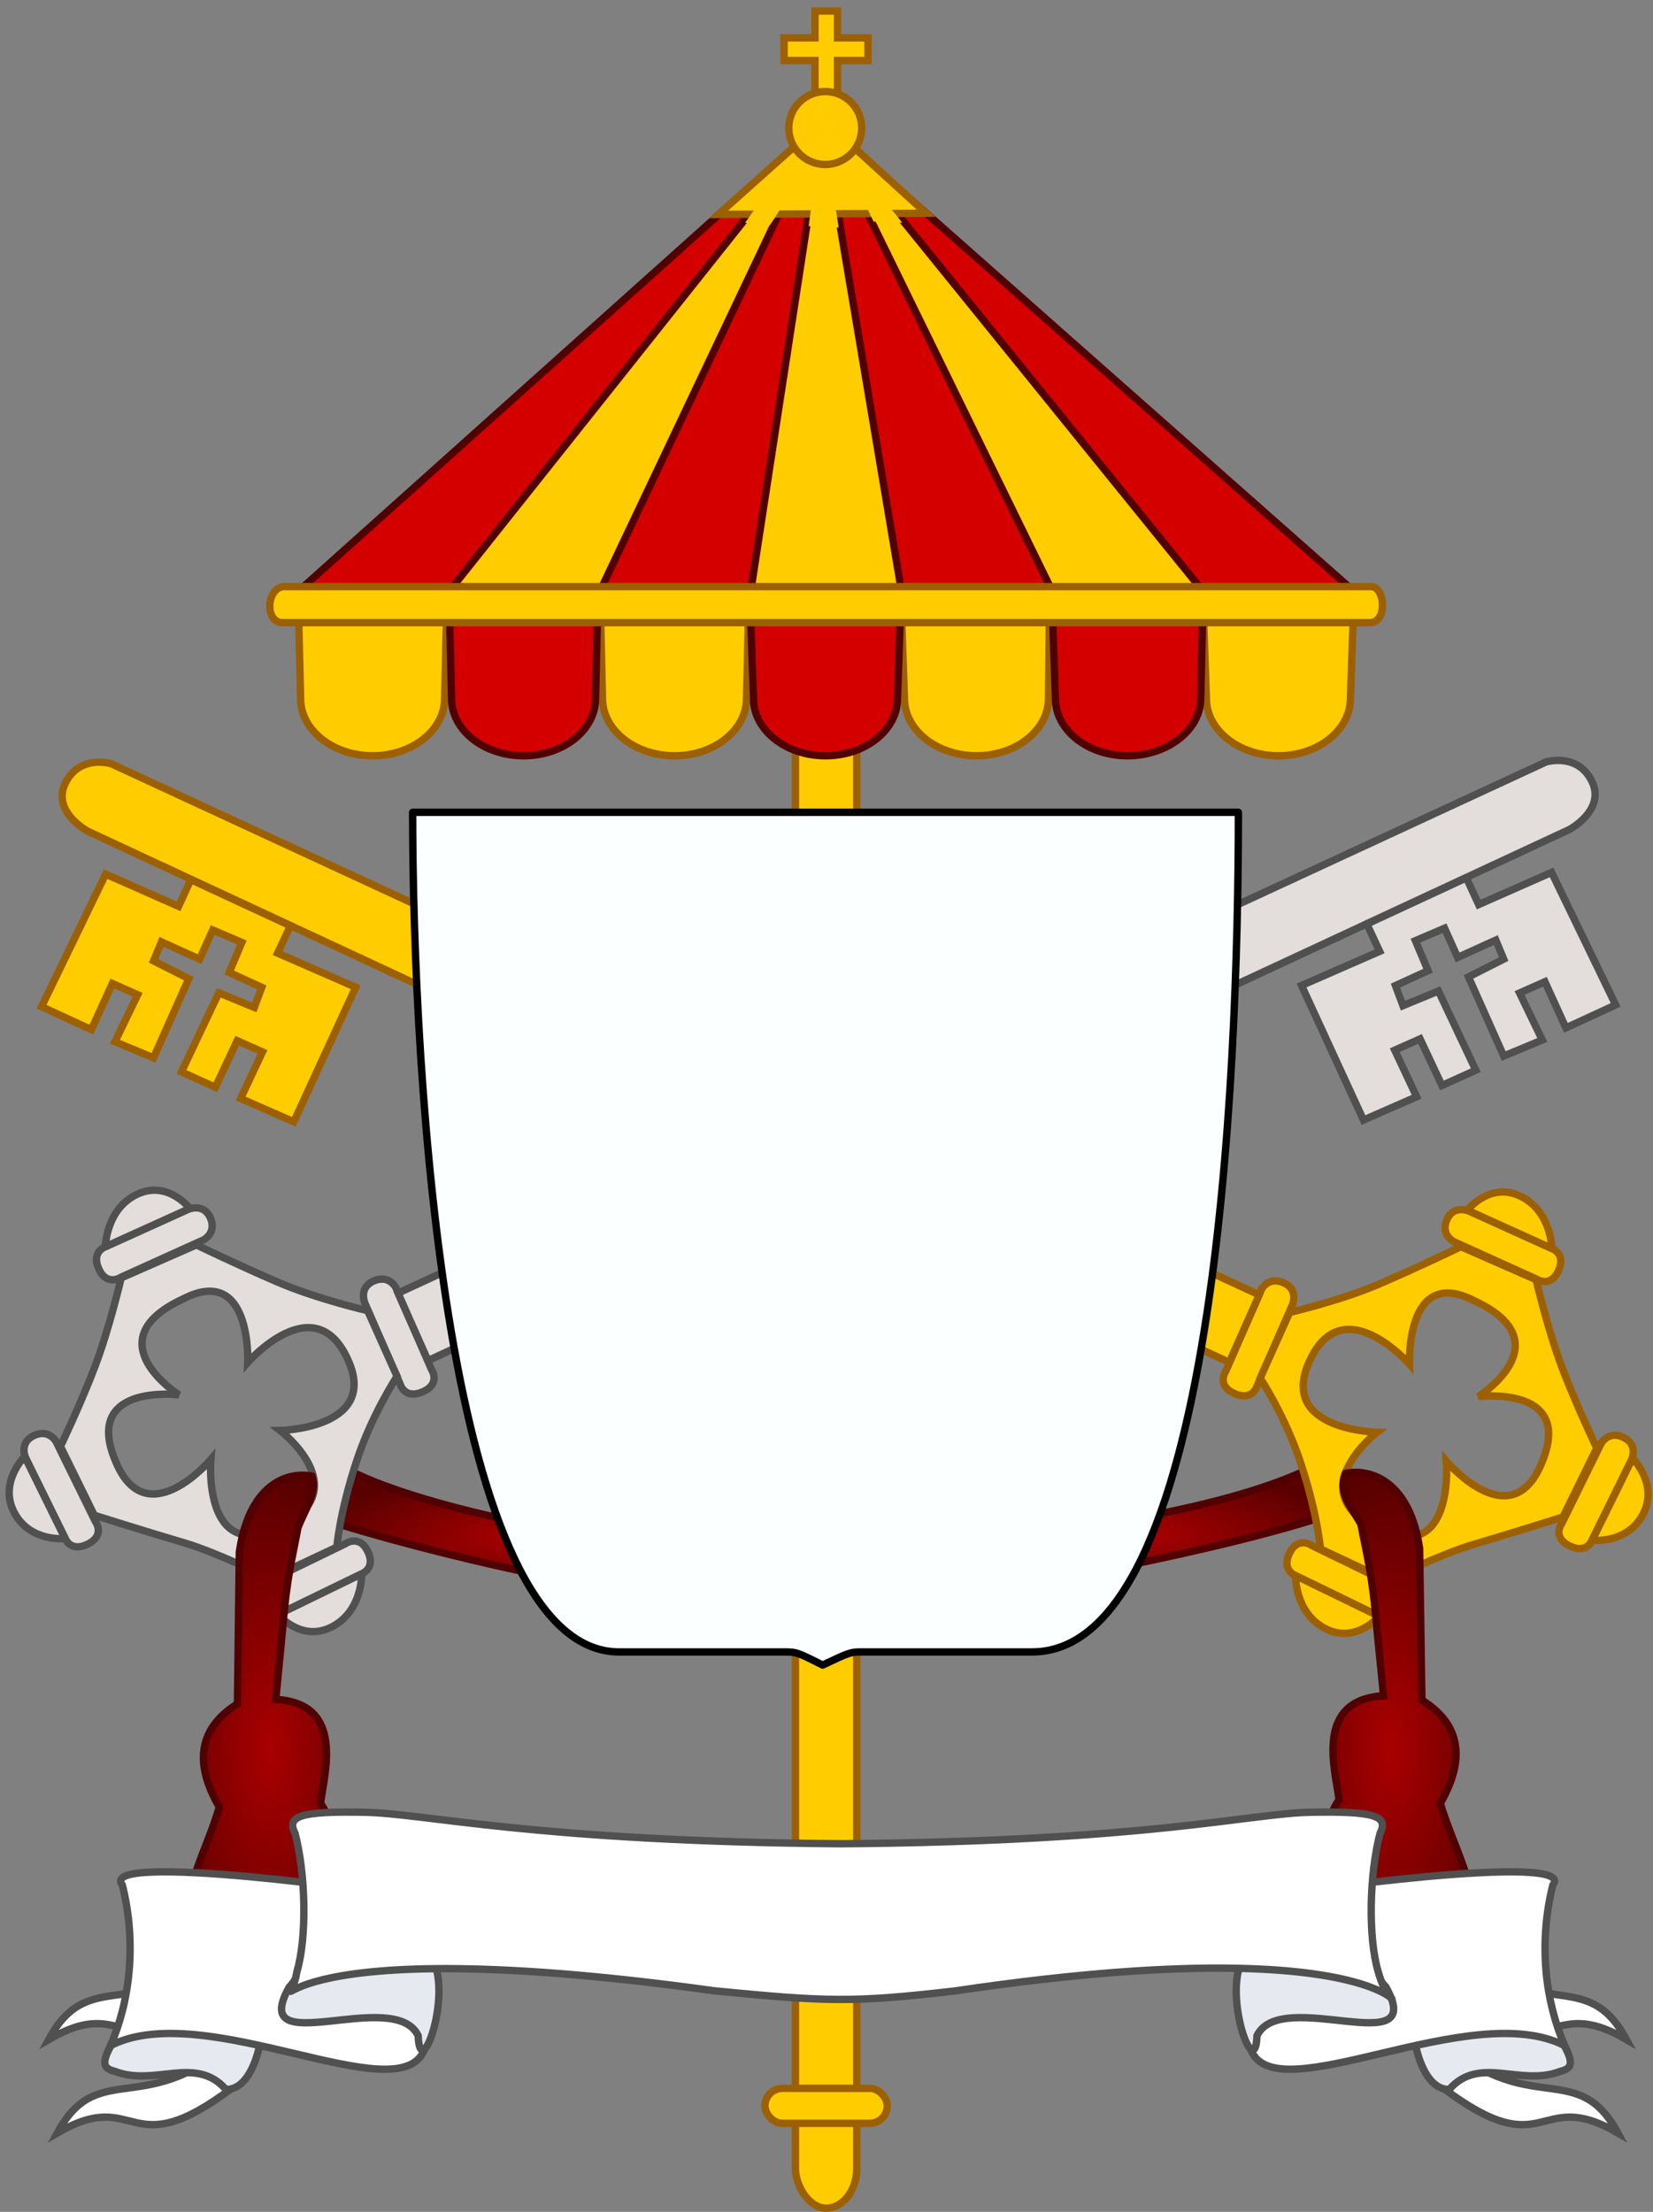 <?xml version="1.0" encoding="UTF-8" standalone="no"?>
<!-- Created with Inkscape (http://www.inkscape.org/) -->
<svg
   xmlns:svg="http://www.w3.org/2000/svg"
   xmlns="http://www.w3.org/2000/svg"
   xmlns:xlink="http://www.w3.org/1999/xlink"
   version="1.0"
   width="448.79"
   height="600.44"
   id="svg2">
  <rect width="100%" height="100%" fill="#808080" stroke="none"/>
  <defs
     id="defs3">
    <marker
       refX="0"
       refY="0"
       orient="auto"
       id="Arrow1Lstart"
       style="overflow:visible">
      <path
         d="M 0,0 L 5,-5 L -12.5,0 L 5,5 L 0,0 z"
         transform="scale(0.8,0.8)"
         id="path2298"
         style="fill-rule:evenodd;stroke:#000000;stroke-width:1pt;marker-start:none" />
    </marker>
    <marker
       refX="0"
       refY="0"
       orient="auto"
       id="Arrow2Lstart"
       style="overflow:visible">
      <path
         d="M 8.719,4.034 L -2.207,0.016 L 8.719,-4.002 C 6.973,-1.63 6.983,1.616 8.719,4.034 z"
         transform="matrix(1.1,0,0,1.1,-5.5,0)"
         id="path2281"
         style="font-size:12px;fill-rule:evenodd;stroke-width:0.625;stroke-linejoin:round" />
    </marker>
    <radialGradient
       cx="300"
       cy="330"
       r="300"
       fx="300"
       fy="330"
       id="radialGradient3443"
       xlink:href="#linearGradient3445"
       gradientUnits="userSpaceOnUse"
       gradientTransform="matrix(1,0,0,1.1,0,-33)" />
    <linearGradient
       x1="125.482"
       y1="165.678"
       x2="79.493"
       y2="138.58"
       id="linearGradient7251"
       xlink:href="#linearGradient3264"
       gradientUnits="userSpaceOnUse"
       gradientTransform="matrix(-9.166,-0.748,-0.741,9.091,14.806,-927.563)" />
    <radialGradient
       cx="115.533"
       cy="205.237"
       r="20.81"
       fx="115.533"
       fy="205.237"
       id="radialGradient7249"
       xlink:href="#linearGradient3272"
       gradientUnits="userSpaceOnUse"
       gradientTransform="matrix(10.894,12.561,12.242,-10.442,-4774.611,959.363)" />
    <radialGradient
       cx="-48.87"
       cy="154.592"
       r="4.634"
       fx="-48.87"
       fy="154.592"
       id="radialGradient7242"
       xlink:href="#linearGradient3254"
       gradientUnits="userSpaceOnUse"
       gradientTransform="matrix(1.753,0.517,-0.45,1.493,106.445,-51.045)" />
    <radialGradient
       cx="16.2"
       cy="92.749"
       r="2.948"
       fx="16.2"
       fy="92.749"
       id="radialGradient7234"
       xlink:href="#linearGradient3224"
       gradientUnits="userSpaceOnUse"
       gradientTransform="matrix(1.162,0.661,-0.56,1.346,49.551,-42.7)" />
    <radialGradient
       cx="-39.026"
       cy="133.927"
       r="16.115"
       fx="-39.026"
       fy="133.927"
       id="radialGradient7230"
       xlink:href="#linearGradient3719"
       gradientUnits="userSpaceOnUse"
       gradientTransform="matrix(3.224,1.671,-1.157,2.477,241.758,-132.569)" />
    <radialGradient
       cx="16.2"
       cy="92.749"
       r="2.948"
       fx="16.2"
       fy="92.749"
       id="radialGradient7228"
       xlink:href="#linearGradient3224"
       gradientUnits="userSpaceOnUse"
       gradientTransform="matrix(0.521,0.363,-0.341,0.756,39.585,16.793)" />
    <radialGradient
       cx="-48.87"
       cy="154.592"
       r="4.634"
       fx="-48.87"
       fy="154.592"
       id="radialGradient7226"
       xlink:href="#linearGradient3254"
       gradientUnits="userSpaceOnUse"
       gradientTransform="matrix(17.215,3.414,-3.139,14.328,2056.847,-1310.082)" />
    <linearGradient
       x1="78.545"
       y1="99.392"
       x2="73.887"
       y2="92.879"
       id="linearGradient7220"
       xlink:href="#linearGradient3210"
       gradientUnits="userSpaceOnUse"
       gradientTransform="matrix(9.197,0,0,9.121,-1424.226,-1014.234)" />
    <linearGradient
       x1="127.267"
       y1="81.4"
       x2="102.812"
       y2="94.079"
       id="linearGradient7216"
       xlink:href="#linearGradient3244"
       gradientUnits="userSpaceOnUse"
       gradientTransform="matrix(9.197,0,0,9.121,-1424.226,-1014.234)" />
    <linearGradient
       x1="105.84"
       y1="191.65"
       x2="91.553"
       y2="176.91"
       id="linearGradient7204"
       xlink:href="#linearGradient3264"
       gradientUnits="userSpaceOnUse"
       gradientTransform="matrix(-9.161,-0.812,-0.805,9.086,1248.822,-671.084)" />
    <radialGradient
       cx="114.397"
       cy="169.911"
       r="20.81"
       fx="114.397"
       fy="169.911"
       id="radialGradient7202"
       xlink:href="#linearGradient3272"
       gradientUnits="userSpaceOnUse"
       gradientTransform="matrix(8.365,0.934,0.945,-8.433,-972.861,2134.831)" />
    <linearGradient
       x1="140.014"
       y1="172.72"
       x2="124.403"
       y2="163.854"
       id="linearGradient7190"
       xlink:href="#linearGradient3264"
       gradientUnits="userSpaceOnUse"
       gradientTransform="matrix(-9.166,-0.748,-0.741,9.091,1260.293,-691.105)" />
    <radialGradient
       cx="104.779"
       cy="165.575"
       r="20.81"
       fx="104.779"
       fy="165.575"
       id="radialGradient7188"
       xlink:href="#linearGradient3272"
       gradientUnits="userSpaceOnUse"
       gradientTransform="matrix(-2.36,7.593,8.176,2.509,-1087.616,-384.481)" />
    <linearGradient
       x1="125.482"
       y1="165.678"
       x2="79.493"
       y2="138.58"
       id="linearGradient7182"
       xlink:href="#linearGradient3264"
       gradientUnits="userSpaceOnUse"
       gradientTransform="matrix(-9.197,0,0,9.121,920.4,-542.639)" />
    <radialGradient
       cx="115.533"
       cy="205.237"
       r="20.81"
       fx="115.533"
       fy="205.237"
       id="radialGradient7180"
       xlink:href="#linearGradient3272"
       gradientUnits="userSpaceOnUse"
       gradientTransform="matrix(11.879,11.634,11.353,-11.402,-3699.782,1727.367)" />
    <linearGradient
       x1="87.944"
       y1="72.017"
       x2="61.467"
       y2="111.185"
       id="linearGradient7169"
       xlink:href="#linearGradient3701"
       gradientUnits="userSpaceOnUse"
       gradientTransform="matrix(9.197,0,0,9.121,-1424.226,-1014.234)" />
    <linearGradient
       x1="137.565"
       y1="77.027"
       x2="103.811"
       y2="87.019"
       id="linearGradient7165"
       xlink:href="#linearGradient3244"
       gradientUnits="userSpaceOnUse"
       gradientTransform="matrix(-9.197,0,0,9.121,-72.64,-1014.234)" />
    <radialGradient
       cx="113.054"
       cy="125.454"
       r="10.594"
       fx="113.054"
       fy="125.454"
       id="radialGradient7160"
       xlink:href="#linearGradient3735"
       gradientUnits="userSpaceOnUse"
       gradientTransform="matrix(-18.192,24.597,-25.007,-18.192,4809.42,-368.417)" />
    <radialGradient
       cx="113.173"
       cy="125.524"
       r="12.424"
       fx="113.173"
       fy="125.524"
       id="radialGradient7156"
       xlink:href="#linearGradient3727"
       gradientUnits="userSpaceOnUse"
       gradientTransform="matrix(17.6,-14.8,20.52,24.002,-4950.941,-1207.119)" />
    <linearGradient
       x1="105.84"
       y1="191.65"
       x2="91.553"
       y2="176.91"
       id="linearGradient7153"
       xlink:href="#linearGradient3264"
       gradientUnits="userSpaceOnUse"
       gradientTransform="matrix(9.164,-0.773,0.767,9.089,-364.583,-586.134)" />
    <radialGradient
       cx="114.397"
       cy="169.911"
       r="20.81"
       fx="114.397"
       fy="169.911"
       id="radialGradient7151"
       xlink:href="#linearGradient3272"
       gradientUnits="userSpaceOnUse"
       gradientTransform="matrix(-8.369,0.898,-0.909,-8.437,1845.265,2229.111)" />
    <linearGradient
       x1="125.482"
       y1="165.678"
       x2="79.493"
       y2="138.58"
       id="linearGradient7144"
       xlink:href="#linearGradient3264"
       gradientUnits="userSpaceOnUse"
       gradientTransform="matrix(9.164,-0.773,0.767,9.089,-459.861,-604.869)" />
    <radialGradient
       cx="115.533"
       cy="205.237"
       r="20.81"
       fx="115.533"
       fy="205.237"
       id="radialGradient7142"
       xlink:href="#linearGradient3272"
       gradientUnits="userSpaceOnUse"
       gradientTransform="matrix(-10.859,12.591,-12.271,-10.407,4449.892,1282.747)" />
    <linearGradient
       x1="140.014"
       y1="172.72"
       x2="124.403"
       y2="163.854"
       id="linearGradient7139"
       xlink:href="#linearGradient3264"
       gradientUnits="userSpaceOnUse"
       gradientTransform="matrix(9.164,-0.773,0.767,9.089,-462.861,-609.321)" />
    <radialGradient
       cx="104.779"
       cy="165.575"
       r="20.81"
       fx="104.779"
       fy="165.575"
       id="radialGradient7137"
       xlink:href="#linearGradient3272"
       gradientUnits="userSpaceOnUse"
       gradientTransform="matrix(2.381,7.587,-8.169,2.532,1885.898,-309.284)" />
    <linearGradient
       x1="125.482"
       y1="165.678"
       x2="79.493"
       y2="138.58"
       id="linearGradient7132"
       xlink:href="#linearGradient3264"
       gradientUnits="userSpaceOnUse"
       gradientTransform="matrix(9.197,0,0,9.121,-227.358,-643.819)" />
    <radialGradient
       cx="115.533"
       cy="205.237"
       r="20.81"
       fx="115.533"
       fy="205.237"
       id="radialGradient7130"
       xlink:href="#linearGradient3272"
       gradientUnits="userSpaceOnUse"
       gradientTransform="matrix(-11.879,11.634,-11.353,-11.402,4392.823,1626.187)" />
    <linearGradient
       x1="6.475"
       y1="57.812"
       x2="28.59"
       y2="58.392"
       id="linearGradient4570"
       xlink:href="#linearGradient3827"
       gradientUnits="userSpaceOnUse"
       gradientTransform="matrix(-5.109,0,0,5.067,674.331,-378.268)" />
    <linearGradient
       x1="4.178"
       y1="59.862"
       x2="36.451"
       y2="59.862"
       id="linearGradient4568"
       xlink:href="#linearGradient3827"
       gradientUnits="userSpaceOnUse"
       gradientTransform="matrix(-5.109,0,0,5.067,674.331,-378.268)" />
    <linearGradient
       x1="19.808"
       y1="61.087"
       x2="47.271"
       y2="61.087"
       id="linearGradient4566"
       xlink:href="#linearGradient3827"
       gradientUnits="userSpaceOnUse"
       gradientTransform="matrix(-5.109,0,0,5.067,674.331,-378.268)" />
    <linearGradient
       x1="14.433"
       y1="62.314"
       x2="58.146"
       y2="62.314"
       id="linearGradient4564"
       xlink:href="#linearGradient3827"
       gradientUnits="userSpaceOnUse"
       gradientTransform="matrix(-5.109,0,0,5.067,674.331,-378.268)" />
    <linearGradient
       x1="21.731"
       y1="62.767"
       x2="67.964"
       y2="62.767"
       id="linearGradient4562"
       xlink:href="#linearGradient3827"
       gradientUnits="userSpaceOnUse"
       gradientTransform="matrix(-5.109,0,0,5.067,674.331,-378.268)" />
    <linearGradient
       x1="6.475"
       y1="57.812"
       x2="28.59"
       y2="58.392"
       id="linearGradient4560"
       xlink:href="#linearGradient3827"
       gradientUnits="userSpaceOnUse"
       gradientTransform="matrix(-5.109,0,0,5.067,674.331,-378.268)" />
    <linearGradient
       x1="15.549"
       y1="60.337"
       x2="36.451"
       y2="59.862"
       id="linearGradient4558"
       xlink:href="#linearGradient3827"
       gradientUnits="userSpaceOnUse"
       gradientTransform="matrix(-5.109,0,0,5.067,674.331,-378.268)" />
    <linearGradient
       x1="29.074"
       y1="61.562"
       x2="47.271"
       y2="61.087"
       id="linearGradient4556"
       xlink:href="#linearGradient3827"
       gradientUnits="userSpaceOnUse"
       gradientTransform="matrix(-5.109,0,0,5.067,674.331,-378.268)" />
    <linearGradient
       x1="32.121"
       y1="62.314"
       x2="58.146"
       y2="62.314"
       id="linearGradient4554"
       xlink:href="#linearGradient3827"
       gradientUnits="userSpaceOnUse"
       gradientTransform="matrix(-5.109,0,0,5.067,674.331,-378.268)" />
    <linearGradient
       x1="43.631"
       y1="62.767"
       x2="67.964"
       y2="62.767"
       id="linearGradient4552"
       xlink:href="#linearGradient3827"
       gradientUnits="userSpaceOnUse"
       gradientTransform="matrix(-5.109,0,0,5.067,674.331,-378.268)" />
    <linearGradient
       x1="3.369"
       y1="51.381"
       x2="102.762"
       y2="45.906"
       id="linearGradient4550"
       xlink:href="#linearGradient3711"
       gradientUnits="userSpaceOnUse"
       gradientTransform="matrix(-5.109,0,0,5.067,674.331,-378.268)" />
    <linearGradient
       x1="60.492"
       y1="17.365"
       x2="72.035"
       y2="21.147"
       id="linearGradient4548"
       xlink:href="#linearGradient3234"
       gradientUnits="userSpaceOnUse"
       gradientTransform="matrix(-5.109,0,0,5.067,674.331,-378.268)" />
    <radialGradient
       cx="-181.453"
       cy="77.229"
       r="3.78"
       fx="-181.453"
       fy="77.229"
       id="radialGradient4546"
       xlink:href="#linearGradient3178"
       gradientUnits="userSpaceOnUse"
       gradientTransform="matrix(2.334,-2.027,1.739,2.002,107.566,-445.35)" />
    <linearGradient
       x1="105.164"
       y1="101.779"
       x2="69.668"
       y2="101.779"
       id="linearGradient4544"
       xlink:href="#linearGradient3298"
       gradientUnits="userSpaceOnUse"
       gradientTransform="matrix(5.109,0,0,5.067,-70.063,-378.268)" />
    <linearGradient
       x1="102.42"
       y1="228.362"
       x2="115.81"
       y2="228.362"
       id="linearGradient4496"
       xlink:href="#linearGradient4172"
       gradientUnits="userSpaceOnUse"
       gradientTransform="matrix(-2.4,0,0,2.4,-94.335,-41.068)" />
    <linearGradient
       x1="298.506"
       y1="271.728"
       x2="329.271"
       y2="271.728"
       id="linearGradient4494"
       xlink:href="#linearGradient4134"
       gradientUnits="userSpaceOnUse" />
    <linearGradient
       x1="289.63"
       y1="271.728"
       x2="329.271"
       y2="271.728"
       id="linearGradient4492"
       xlink:href="#linearGradient4134"
       gradientUnits="userSpaceOnUse" />
    <linearGradient
       x1="102.495"
       y1="336.277"
       x2="114.492"
       y2="336.277"
       id="linearGradient4490"
       xlink:href="#linearGradient4134"
       gradientUnits="userSpaceOnUse"
       gradientTransform="matrix(-2.4,0,0,2.4,-98.254,-41.068)" />
    <linearGradient
       x1="98.841"
       y1="312.627"
       x2="116.253"
       y2="312.627"
       id="linearGradient4488"
       xlink:href="#linearGradient4134"
       gradientUnits="userSpaceOnUse"
       gradientTransform="matrix(-2.4,0,0,2.4,-98.254,-41.068)" />
    <linearGradient
       x1="91.945"
       y1="297.415"
       x2="123.626"
       y2="297.415"
       id="linearGradient4486"
       xlink:href="#linearGradient4134"
       gradientUnits="userSpaceOnUse"
       gradientTransform="matrix(-2.4,0,0,2.4,-98.254,-41.068)" />
    <linearGradient
       x1="90.541"
       y1="256.665"
       x2="124.651"
       y2="256.665"
       id="linearGradient4484"
       xlink:href="#linearGradient4134"
       gradientUnits="userSpaceOnUse"
       gradientTransform="matrix(-2.4,0,0,2.4,-98.254,-41.068)" />
    <linearGradient
       x1="105.164"
       y1="101.779"
       x2="69.668"
       y2="101.779"
       id="linearGradient4482"
       xlink:href="#linearGradient3298"
       gradientUnits="userSpaceOnUse"
       gradientTransform="matrix(5.109,0,0,5.067,-737.136,-320.965)" />
    <radialGradient
       cx="221.445"
       cy="226.331"
       r="300"
       fx="221.445"
       fy="226.331"
       id="radialGradient3163"
       xlink:href="#linearGradient2893"
       gradientUnits="userSpaceOnUse"
       gradientTransform="matrix(1.353,0,0,1.349,-77.629,-85.747)" />
    <radialGradient
       cx="225.524"
       cy="218.901"
       r="300"
       fx="225.524"
       fy="218.901"
       id="radialGradient2871"
       xlink:href="#linearGradient2955"
       gradientUnits="userSpaceOnUse"
       gradientTransform="matrix(0,1.386,-1.323,-5.741131e-8,-158.082,-109.541)" />
    <radialGradient
       cx="225.524"
       cy="218.901"
       r="300"
       fx="225.524"
       fy="218.901"
       id="radialGradient2865"
       xlink:href="#linearGradient2955"
       gradientUnits="userSpaceOnUse"
       gradientTransform="matrix(0,1.749,-1.593,-1.049767e-7,551.788,-191.29)" />
    <radialGradient
       cx="225.524"
       cy="218.901"
       r="300"
       fx="225.524"
       fy="218.901"
       id="radialGradient1911"
       xlink:href="#linearGradient2955"
       gradientUnits="userSpaceOnUse"
       gradientTransform="matrix(-4.167939e-4,2.183,-1.884,-3.599562e-4,615.597,-289.121)" />
    <clipPath
       id="clip">
      <path
         d="M 0,-200 L 0,600 L 300,600 L 300,-200 L 0,-200 z"
         id="path10" />
    </clipPath>
    <polygon
       points="0,-1 0.588,0.809 -0.951,-0.309 0.951,-0.309 -0.588,0.809 0,-1 "
       transform="scale(53,53)"
       id="star" />
    <radialGradient
       cx="225.524"
       cy="218.901"
       r="300"
       fx="225.524"
       fy="218.901"
       id="radialGradient2961"
       xlink:href="#linearGradient2955"
       gradientUnits="userSpaceOnUse"
       gradientTransform="matrix(-4.167939e-4,2.183,-1.884,-3.599562e-4,615.597,-289.121)" />
    <linearGradient
       id="linearGradient2955">
      <stop
         id="stop2867"
         style="stop-color:#fd0000;stop-opacity:1"
         offset="0" />
      <stop
         id="stop2873"
         style="stop-color:#e77275;stop-opacity:0.659"
         offset="0.5" />
      <stop
         id="stop2959"
         style="stop-color:#000000;stop-opacity:0.323"
         offset="1" />
    </linearGradient>
    <linearGradient
       id="linearGradient2885">
      <stop
         id="stop2887"
         style="stop-color:#ffffff;stop-opacity:1"
         offset="0" />
      <stop
         id="stop2891"
         style="stop-color:#ffffff;stop-opacity:1"
         offset="0.229" />
      <stop
         id="stop2889"
         style="stop-color:#000000;stop-opacity:1"
         offset="1" />
    </linearGradient>
    <linearGradient
       id="linearGradient2893">
      <stop
         id="stop2895"
         style="stop-color:#ffffff;stop-opacity:0.314"
         offset="0" />
      <stop
         id="stop2897"
         style="stop-color:#ffffff;stop-opacity:0.251"
         offset="0.19" />
      <stop
         id="stop2901"
         style="stop-color:#6b6b6b;stop-opacity:0.125"
         offset="0.6" />
      <stop
         id="stop2899"
         style="stop-color:#000000;stop-opacity:0.125"
         offset="1" />
    </linearGradient>
    <linearGradient
       id="linearGradient3298">
      <stop
         id="stop3300"
         style="stop-color:#000000;stop-opacity:1"
         offset="0" />
      <stop
         id="stop3302"
         style="stop-color:#000000;stop-opacity:0"
         offset="1" />
    </linearGradient>
    <linearGradient
       id="linearGradient3178">
      <stop
         id="stop3180"
         style="stop-color:#fffdfc;stop-opacity:1"
         offset="0" />
      <stop
         id="stop3182"
         style="stop-color:#c9876f;stop-opacity:0"
         offset="1" />
    </linearGradient>
    <linearGradient
       id="linearGradient3234">
      <stop
         id="stop3236"
         style="stop-color:#000000;stop-opacity:1"
         offset="0" />
      <stop
         id="stop3238"
         style="stop-color:#000000;stop-opacity:0"
         offset="1" />
    </linearGradient>
    <linearGradient
       id="linearGradient3711">
      <stop
         id="stop3713"
         style="stop-color:#000000;stop-opacity:1"
         offset="0" />
      <stop
         id="stop3715"
         style="stop-color:#000000;stop-opacity:0"
         offset="1" />
    </linearGradient>
    <linearGradient
       id="linearGradient3827">
      <stop
         id="stop3829"
         style="stop-color:#000000;stop-opacity:1"
         offset="0" />
      <stop
         id="stop3831"
         style="stop-color:#000000;stop-opacity:0"
         offset="1" />
    </linearGradient>
    <linearGradient
       id="linearGradient4134">
      <stop
         id="stop4136"
         style="stop-color:#000000;stop-opacity:1"
         offset="0" />
      <stop
         id="stop4138"
         style="stop-color:#000000;stop-opacity:0"
         offset="1" />
    </linearGradient>
    <linearGradient
       id="linearGradient4172">
      <stop
         id="stop4174"
         style="stop-color:#000000;stop-opacity:1"
         offset="0" />
      <stop
         id="stop4176"
         style="stop-color:#000000;stop-opacity:0"
         offset="1" />
    </linearGradient>
    <linearGradient
       id="linearGradient3210">
      <stop
         id="stop3212"
         style="stop-color:#000000;stop-opacity:1"
         offset="0" />
      <stop
         id="stop3214"
         style="stop-color:#a4a4a4;stop-opacity:0"
         offset="1" />
    </linearGradient>
    <linearGradient
       id="linearGradient3224">
      <stop
         id="stop3226"
         style="stop-color:#ffffff;stop-opacity:1"
         offset="0" />
      <stop
         id="stop3228"
         style="stop-color:#ffffff;stop-opacity:0"
         offset="1" />
    </linearGradient>
    <linearGradient
       id="linearGradient3244">
      <stop
         id="stop3246"
         style="stop-color:#f0f1e9;stop-opacity:1"
         offset="0" />
      <stop
         id="stop3248"
         style="stop-color:#f0f1e9;stop-opacity:0"
         offset="1" />
    </linearGradient>
    <linearGradient
       id="linearGradient3254">
      <stop
         id="stop3256"
         style="stop-color:#000000;stop-opacity:1"
         offset="0" />
      <stop
         id="stop3258"
         style="stop-color:#000000;stop-opacity:0"
         offset="1" />
    </linearGradient>
    <linearGradient
       id="linearGradient3272">
      <stop
         id="stop3274"
         style="stop-color:#000000;stop-opacity:1"
         offset="0" />
      <stop
         id="stop3276"
         style="stop-color:#000000;stop-opacity:0"
         offset="1" />
    </linearGradient>
    <linearGradient
       id="linearGradient3264">
      <stop
         id="stop3266"
         style="stop-color:#000000;stop-opacity:1"
         offset="0" />
      <stop
         id="stop3268"
         style="stop-color:#000000;stop-opacity:0"
         offset="1" />
    </linearGradient>
    <linearGradient
       id="linearGradient3719">
      <stop
         id="stop3721"
         style="stop-color:#faca5b;stop-opacity:1"
         offset="0" />
      <stop
         id="stop3723"
         style="stop-color:#faca5b;stop-opacity:0"
         offset="1" />
    </linearGradient>
    <linearGradient
       id="linearGradient3701">
      <stop
         id="stop3703"
         style="stop-color:#ffffff;stop-opacity:1"
         offset="0" />
      <stop
         id="stop3705"
         style="stop-color:#ffffff;stop-opacity:0"
         offset="1" />
    </linearGradient>
    <linearGradient
       id="linearGradient3735">
      <stop
         id="stop3737"
         style="stop-color:#faca5b;stop-opacity:1"
         offset="0" />
      <stop
         id="stop3739"
         style="stop-color:#faca5b;stop-opacity:0"
         offset="1" />
    </linearGradient>
    <linearGradient
       id="linearGradient3727">
      <stop
         id="stop3729"
         style="stop-color:#faca5b;stop-opacity:1"
         offset="0" />
      <stop
         id="stop3731"
         style="stop-color:#faca5b;stop-opacity:0"
         offset="1" />
    </linearGradient>
    <linearGradient
       id="linearGradient3407">
      <stop
         id="stop3409"
         style="stop-color:#aa0000;stop-opacity:1"
         offset="0" />
      <stop
         id="stop3411"
         style="stop-color:#590000;stop-opacity:1"
         offset="1" />
    </linearGradient>
    <linearGradient
       id="linearGradient3445">
      <stop
         id="stop3447"
         style="stop-color:#ffffff;stop-opacity:1"
         offset="0" />
      <stop
         id="stop3449"
         style="stop-color:#c4c4c4;stop-opacity:1"
         offset="1" />
    </linearGradient>
    <radialGradient
       cx="300"
       cy="330"
       r="300"
       fx="300"
       fy="330"
       id="radialGradient8933"
       xlink:href="#linearGradient3445"
       gradientUnits="userSpaceOnUse"
       gradientTransform="matrix(1,0,0,1.1,0,-33)" />
    <radialGradient
       cx="697.464"
       cy="718.658"
       r="82.32"
       fx="697.464"
       fy="718.658"
       id="radialGradient8948"
       xlink:href="#linearGradient3407"
       gradientUnits="userSpaceOnUse"
       gradientTransform="matrix(0.384,0,0,0.909,109.683,-179.285)" />
    <radialGradient
       cx="-95.038"
       cy="720.959"
       r="82.319"
       fx="-95.038"
       fy="720.959"
       id="radialGradient8951"
       xlink:href="#linearGradient3407"
       gradientUnits="userSpaceOnUse"
       gradientTransform="matrix(0.384,0,0,0.91,109.683,-181.405)" />
    <radialGradient
       cx="521.519"
       cy="568.096"
       r="148.354"
       fx="521.519"
       fy="568.096"
       id="radialGradient9028"
       xlink:href="#linearGradient3407"
       gradientUnits="userSpaceOnUse"
       gradientTransform="matrix(0.384,0,0,0.118,109.683,349.528)" />
    <radialGradient
       cx="83.62"
       cy="570.878"
       r="148.753"
       fx="83.62"
       fy="570.878"
       id="radialGradient9031"
       xlink:href="#linearGradient3407"
       gradientUnits="userSpaceOnUse"
       gradientTransform="matrix(0.384,0,0,0.118,109.683,349.824)" />
  </defs>
  <rect
     width="16.658"
     height="553.194"
     ry="10.859"
     x="215.962"
     y="46.245"
     id="rect8728"
     style="fill:#ffcc00;fill-opacity:1;stroke:#9c6000;stroke-width:2;stroke-miterlimit:4;stroke-dasharray:none;stroke-opacity:1" />
  <path
     d="M 181.11,419.49 C 168.98,418.967 120.713,411.25 96.884,400.184 C 93.02,404.173 90.738,407.929 85.076,411.472 C 98.741,416.308 130.893,424.881 159.244,430.059 C 174.81,432.902 190.111,434.016 198.517,434.576 L 181.11,419.49 z"
     id="path3504"
     style="fill:url(#radialGradient9031);fill-opacity:1;fill-rule:evenodd;stroke:#500000;stroke-width:2;stroke-linecap:butt;stroke-linejoin:miter;stroke-miterlimit:4;stroke-dasharray:none;stroke-opacity:1" />
  <path
     d="M 275.17,416.383 C 287.301,415.859 330.395,410.345 354.223,399.279 C 358.088,403.268 360.874,405.508 366.537,409.051 C 344.864,418.057 277.117,431.766 253.402,433.345 L 275.17,416.383 z"
     id="path3659"
     style="fill:url(#radialGradient9028);fill-opacity:1;fill-rule:evenodd;stroke:#500000;stroke-width:2;stroke-linecap:butt;stroke-linejoin:miter;stroke-miterlimit:4;stroke-dasharray:none;stroke-opacity:1" />
  <g
     transform="matrix(0.569,0,0,0.569,53.179,161.012)"
     id="g7092"
     style="stroke-width:3.516;stroke-miterlimit:4;stroke-dasharray:none">
    <g
       transform="matrix(1.738,-1.738,1.738,1.738,-815.158,211.097)"
       id="g5520"
       style="fill:#ffcc00;stroke:#9c6000;stroke-width:1.431;stroke-miterlimit:4;stroke-dasharray:none;stroke-opacity:1">
      <path
         d="M 348.083,421.977 L 332.076,428.272 C 332.076,428.272 329.366,429.818 327.951,426.21 C 326.535,422.602 329.762,421.974 329.762,421.974 L 345.906,415.625 C 345.906,415.625 348.697,414.688 349.895,417.741 C 351.093,420.794 348.083,421.977 348.083,421.977 z"
         id="path7472"
         style="fill:#ffcc00;fill-opacity:1;fill-rule:evenodd;stroke:#9c6000;stroke-width:1.431;stroke-linecap:butt;stroke-linejoin:miter;stroke-miterlimit:4;stroke-dasharray:none;stroke-opacity:1;display:inline" />
      <path
         d="M 346.657,422.652 L 333.597,427.622 C 333.597,427.622 331.836,436.271 327.491,444.874 C 322.735,454.291 318.424,459.332 318.424,459.332 L 323.279,472.799 C 323.279,472.799 334.273,476.565 340.057,479.736 C 345.841,482.906 356.096,488.249 356.096,488.249 L 370.192,483.44 C 370.192,483.44 373.24,474.801 376.451,467.665 C 379.661,460.529 384.981,451.98 384.981,451.98 L 379.188,437.133 C 379.188,437.133 370.291,434.024 362.912,431.074 C 355.134,427.963 346.657,422.652 346.657,422.652 z M 342.806,432.019 C 357.281,426.684 356.011,446.204 356.011,446.204 C 356.011,446.204 369.031,432.02 373.61,446.402 C 380.196,464.419 361.002,460.104 361.002,460.104 C 361.002,460.104 376.403,472.111 359.789,478.228 C 346.185,483.237 347.745,464.604 347.745,464.604 C 347.745,464.604 334.546,480.165 329.011,464.463 C 323.428,448.625 342.209,451.099 342.209,451.099 C 342.209,451.099 329.22,437.568 342.108,432.289 C 342.346,432.192 342.576,432.104 342.806,432.019 z"
         id="path2872"
         style="fill:#ffcc00;fill-opacity:1;fill-rule:evenodd;stroke:#9c6000;stroke-width:1.431;stroke-linecap:butt;stroke-linejoin:miter;stroke-miterlimit:4;stroke-dasharray:none;stroke-opacity:1" />
      <g
         transform="matrix(-0.343,-0.107,-0.103,0.345,501.326,212.656)"
         id="g7438"
         style="fill:#ffcc00;fill-opacity:1;stroke:#9c6000;stroke-width:3.975;stroke-miterlimit:4;stroke-dasharray:none;stroke-opacity:1">
        <path
           d="M 133.94,681.405 L 104.579,719.533 C 104.579,719.533 98.332,725.624 106.805,732.149 C 115.278,738.673 119.495,730.5 119.495,730.5 L 149.107,692.046 C 149.107,692.046 153.8,685.277 146.63,679.756 C 139.461,674.235 133.94,681.405 133.94,681.405 z"
           id="path1964"
           style="fill:#ffcc00;fill-opacity:1;fill-rule:evenodd;stroke:#9c6000;stroke-width:3.975;stroke-linecap:butt;stroke-linejoin:miter;stroke-miterlimit:4;stroke-dasharray:none;stroke-opacity:1" />
        <path
           d="M 104.221,719.871 C 104.221,719.871 94.953,702.173 105.533,687.351 C 116.349,672.199 134.526,680.476 134.526,680.476 L 104.221,719.871 z"
           id="path1966"
           style="fill:#ffcc00;fill-opacity:1;fill-rule:evenodd;stroke:#9c6000;stroke-width:3.975;stroke-linecap:butt;stroke-linejoin:miter;stroke-miterlimit:4;stroke-dasharray:none;stroke-opacity:1" />
      </g>
      <g
         transform="matrix(0.114,-0.342,-0.339,-0.118,589.063,616.036)"
         id="g7454"
         style="fill:#ffcc00;fill-opacity:1;stroke:#9c6000;stroke-width:3.975;stroke-miterlimit:4;stroke-dasharray:none;stroke-opacity:1">
        <path
           d="M 133.94,681.405 L 104.579,719.533 C 104.579,719.533 98.332,725.624 106.805,732.149 C 115.278,738.673 119.495,730.5 119.495,730.5 L 149.107,692.046 C 149.107,692.046 153.8,685.277 146.63,679.756 C 139.461,674.235 133.94,681.405 133.94,681.405 z"
           id="path7444"
           style="fill:#ffcc00;fill-opacity:1;fill-rule:evenodd;stroke:#9c6000;stroke-width:3.975;stroke-linecap:butt;stroke-linejoin:miter;stroke-miterlimit:4;stroke-dasharray:none;stroke-opacity:1" />
        <path
           d="M 104.221,719.871 C 104.221,719.871 94.165,704.004 104.745,689.182 C 115.561,674.029 134.526,680.476 134.526,680.476 L 104.221,719.871 z"
           id="path7446"
           style="fill:#ffcc00;fill-opacity:1;fill-rule:evenodd;stroke:#9c6000;stroke-width:3.975;stroke-linecap:butt;stroke-linejoin:miter;stroke-miterlimit:4;stroke-dasharray:none;stroke-opacity:1" />
      </g>
      <g
         transform="matrix(0.34,0.117,0.112,-0.343,195.275,694.308)"
         id="g7448"
         style="fill:#ffcc00;fill-opacity:1;stroke:#9c6000;stroke-width:3.975;stroke-miterlimit:4;stroke-dasharray:none;stroke-opacity:1;display:inline">
        <path
           d="M 133.94,681.405 L 104.579,719.533 C 104.579,719.533 98.332,725.624 106.805,732.149 C 115.278,738.673 119.495,730.5 119.495,730.5 L 149.107,692.046 C 149.107,692.046 153.8,685.277 146.63,679.756 C 139.461,674.235 133.94,681.405 133.94,681.405 z"
           id="path7450"
           style="fill:#ffcc00;fill-opacity:1;fill-rule:evenodd;stroke:#9c6000;stroke-width:3.975;stroke-linecap:butt;stroke-linejoin:miter;stroke-miterlimit:4;stroke-dasharray:none;stroke-opacity:1" />
        <path
           d="M 104.221,719.871 C 104.221,719.871 94.85,702.34 105.43,687.518 C 116.245,672.366 134.526,680.476 134.526,680.476 L 104.221,719.871 z"
           id="path7452"
           style="fill:#ffcc00;fill-opacity:1;fill-rule:evenodd;stroke:#9c6000;stroke-width:3.975;stroke-linecap:butt;stroke-linejoin:miter;stroke-miterlimit:4;stroke-dasharray:none;stroke-opacity:1" />
      </g>
      <path
         d="M 260.205,185.577 C 260.205,185.577 257.225,179.941 251.301,181.922 C 245.377,183.903 247.728,191.645 247.728,191.645 L 331.514,421.221 L 344.885,416.066 L 260.205,185.577 z"
         id="path7552"
         style="fill:#ffcc00;fill-opacity:1;fill-rule:evenodd;stroke:#9c6000;stroke-width:1.431;stroke-linecap:butt;stroke-linejoin:miter;stroke-miterlimit:4;stroke-dasharray:none;stroke-opacity:1" />
      <path
         d="M 262.552,232.414 L 257.049,234.414 L 263.088,249.817 L 236.116,259.784 L 232.019,249.287 L 241.41,245.898 L 239.483,240.88 L 230.092,244.269 L 227.54,237.519 L 243.534,231.786 L 246.396,238.666 L 250.181,236.941 L 247.751,230.421 L 253.606,228.035 L 251.313,222.326 L 245.511,224.537 L 242.647,216.922 L 238.953,218.45 L 241.347,225.727 L 225.648,231.744 L 222.557,224.249 L 232.123,220.915 L 230.195,215.896 L 220.978,219.34 L 217.298,209.357 L 244.287,199.971 L 249.878,214.391 L 255.227,212.421 L 262.552,232.414 z"
         id="path7554"
         style="fill:#ffcc00;fill-opacity:1;fill-rule:evenodd;stroke:#9c6000;stroke-width:1.431;stroke-linecap:butt;stroke-linejoin:miter;stroke-miterlimit:4;stroke-dasharray:none;stroke-opacity:1" />
    </g>
    <g
       transform="matrix(-1.738,-1.738,-1.738,1.738,1418.999,210.255)"
       id="g7064"
       style="fill:#e3dedb;stroke:#505050;stroke-width:1.431;stroke-miterlimit:4;stroke-dasharray:none;stroke-opacity:1;display:inline">
      <path
         d="M 348.083,421.977 L 332.076,428.272 C 332.076,428.272 329.366,429.818 327.951,426.21 C 326.535,422.602 329.762,421.974 329.762,421.974 L 345.906,415.625 C 345.906,415.625 348.697,414.688 349.895,417.741 C 351.093,420.794 348.083,421.977 348.083,421.977 z"
         id="path7066"
         style="fill:#e3dedb;fill-opacity:1;fill-rule:evenodd;stroke:#505050;stroke-width:1.431;stroke-linecap:butt;stroke-linejoin:miter;stroke-miterlimit:4;stroke-dasharray:none;stroke-opacity:1;display:inline" />
      <path
         d="M 346.657,422.652 L 333.597,427.622 C 333.597,427.622 331.836,436.271 327.491,444.874 C 322.735,454.291 318.424,459.332 318.424,459.332 L 323.279,472.799 C 323.279,472.799 334.273,476.565 340.057,479.736 C 345.841,482.906 356.096,488.249 356.096,488.249 L 370.192,483.44 C 370.192,483.44 373.24,474.801 376.451,467.665 C 379.661,460.529 384.981,451.98 384.981,451.98 L 379.188,437.133 C 379.188,437.133 370.291,434.024 362.912,431.074 C 355.134,427.963 346.657,422.652 346.657,422.652 z M 342.806,432.019 C 357.281,426.684 356.011,446.204 356.011,446.204 C 356.011,446.204 369.031,432.02 373.61,446.402 C 380.196,464.419 361.002,460.104 361.002,460.104 C 361.002,460.104 376.403,472.111 359.789,478.228 C 346.185,483.237 347.745,464.604 347.745,464.604 C 347.745,464.604 334.546,480.165 329.011,464.463 C 323.428,448.625 342.209,451.099 342.209,451.099 C 342.209,451.099 329.22,437.568 342.108,432.289 C 342.346,432.192 342.576,432.104 342.806,432.019 z"
         id="path7068"
         style="fill:#e3dedb;fill-opacity:1;fill-rule:evenodd;stroke:#505050;stroke-width:1.431;stroke-linecap:butt;stroke-linejoin:miter;stroke-miterlimit:4;stroke-dasharray:none;stroke-opacity:1" />
      <g
         transform="matrix(-0.343,-0.107,-0.103,0.345,501.326,212.656)"
         id="g7070"
         style="fill:#e3dedb;fill-opacity:1;stroke:#505050;stroke-width:3.975;stroke-miterlimit:4;stroke-dasharray:none;stroke-opacity:1">
        <path
           d="M 133.94,681.405 L 104.579,719.533 C 104.579,719.533 98.332,725.624 106.805,732.149 C 115.278,738.673 119.495,730.5 119.495,730.5 L 149.107,692.046 C 149.107,692.046 153.8,685.277 146.63,679.756 C 139.461,674.235 133.94,681.405 133.94,681.405 z"
           id="path7072"
           style="fill:#e3dedb;fill-opacity:1;fill-rule:evenodd;stroke:#505050;stroke-width:3.975;stroke-linecap:butt;stroke-linejoin:miter;stroke-miterlimit:4;stroke-dasharray:none;stroke-opacity:1" />
        <path
           d="M 104.221,719.871 C 104.221,719.871 94.953,702.173 105.533,687.351 C 116.349,672.199 134.526,680.476 134.526,680.476 L 104.221,719.871 z"
           id="path7074"
           style="fill:#e3dedb;fill-opacity:1;fill-rule:evenodd;stroke:#505050;stroke-width:3.975;stroke-linecap:butt;stroke-linejoin:miter;stroke-miterlimit:4;stroke-dasharray:none;stroke-opacity:1" />
      </g>
      <g
         transform="matrix(0.114,-0.342,-0.339,-0.118,589.063,616.036)"
         id="g7076"
         style="fill:#e3dedb;fill-opacity:1;stroke:#505050;stroke-width:3.975;stroke-miterlimit:4;stroke-dasharray:none;stroke-opacity:1">
        <path
           d="M 133.94,681.405 L 104.579,719.533 C 104.579,719.533 98.332,725.624 106.805,732.149 C 115.278,738.673 119.495,730.5 119.495,730.5 L 149.107,692.046 C 149.107,692.046 153.8,685.277 146.63,679.756 C 139.461,674.235 133.94,681.405 133.94,681.405 z"
           id="path7078"
           style="fill:#e3dedb;fill-opacity:1;fill-rule:evenodd;stroke:#505050;stroke-width:3.975;stroke-linecap:butt;stroke-linejoin:miter;stroke-miterlimit:4;stroke-dasharray:none;stroke-opacity:1" />
        <path
           d="M 104.221,719.871 C 104.221,719.871 94.165,704.004 104.745,689.182 C 115.561,674.029 134.526,680.476 134.526,680.476 L 104.221,719.871 z"
           id="path7080"
           style="fill:#e3dedb;fill-opacity:1;fill-rule:evenodd;stroke:#505050;stroke-width:3.975;stroke-linecap:butt;stroke-linejoin:miter;stroke-miterlimit:4;stroke-dasharray:none;stroke-opacity:1" />
      </g>
      <g
         transform="matrix(0.34,0.117,0.112,-0.343,195.275,694.308)"
         id="g7082"
         style="fill:#e3dedb;fill-opacity:1;stroke:#505050;stroke-width:3.975;stroke-miterlimit:4;stroke-dasharray:none;stroke-opacity:1;display:inline">
        <path
           d="M 133.94,681.405 L 104.579,719.533 C 104.579,719.533 98.332,725.624 106.805,732.149 C 115.278,738.673 119.495,730.5 119.495,730.5 L 149.107,692.046 C 149.107,692.046 153.8,685.277 146.63,679.756 C 139.461,674.235 133.94,681.405 133.94,681.405 z"
           id="path7084"
           style="fill:#e3dedb;fill-opacity:1;fill-rule:evenodd;stroke:#505050;stroke-width:3.975;stroke-linecap:butt;stroke-linejoin:miter;stroke-miterlimit:4;stroke-dasharray:none;stroke-opacity:1" />
        <path
           d="M 104.221,719.871 C 104.221,719.871 94.85,702.34 105.43,687.518 C 116.245,672.366 134.526,680.476 134.526,680.476 L 104.221,719.871 z"
           id="path7086"
           style="fill:#e3dedb;fill-opacity:1;fill-rule:evenodd;stroke:#505050;stroke-width:3.975;stroke-linecap:butt;stroke-linejoin:miter;stroke-miterlimit:4;stroke-dasharray:none;stroke-opacity:1" />
      </g>
      <path
         d="M 260.205,185.577 C 260.205,185.577 257.225,179.941 251.301,181.922 C 245.377,183.903 247.728,191.645 247.728,191.645 L 331.514,421.221 L 344.885,416.066 L 260.205,185.577 z"
         id="path7088"
         style="fill:#e3dedb;fill-opacity:1;fill-rule:evenodd;stroke:#505050;stroke-width:1.431;stroke-linecap:butt;stroke-linejoin:miter;stroke-miterlimit:4;stroke-dasharray:none;stroke-opacity:1" />
      <path
         d="M 262.552,232.414 L 257.049,234.414 L 263.088,249.817 L 236.116,259.784 L 232.019,249.287 L 241.41,245.898 L 239.483,240.88 L 230.092,244.269 L 227.54,237.519 L 243.534,231.786 L 246.396,238.666 L 250.181,236.941 L 247.751,230.421 L 253.606,228.035 L 251.313,222.326 L 245.511,224.537 L 242.647,216.922 L 238.953,218.45 L 241.347,225.727 L 225.648,231.744 L 222.557,224.249 L 232.123,220.915 L 230.195,215.896 L 220.978,219.34 L 217.298,209.357 L 244.287,199.971 L 249.878,214.391 L 255.227,212.421 L 262.552,232.414 z"
         id="path7090"
         style="fill:#e3dedb;fill-opacity:1;fill-rule:evenodd;stroke:#505050;stroke-width:1.431;stroke-linecap:butt;stroke-linejoin:miter;stroke-miterlimit:4;stroke-dasharray:none;stroke-opacity:1" />
    </g>
  </g>
  <path
     d="M 84.679,400.732 C 77.737,399.342 67.589,403.214 64.981,421.339 L 64.466,462.534 C 55.153,468.384 51.788,477.246 59.545,490.557 C 56.136,502.251 49.597,512.535 49.688,527.637 L 41.977,537.554 C 66.993,553.962 87.663,553.293 104.391,537.14 L 96.319,530.029 C 96.438,515.759 91.341,495.361 87.029,489.538 C 87.994,481.478 93.876,462.421 74.872,461.324 L 76.758,441.912 C 77.783,428.733 79.413,422.644 80.89,414.751 C 82.637,410.043 86.212,405.205 84.679,400.732 z"
     id="path3530"
     style="fill:url(#radialGradient8951);fill-opacity:1;fill-rule:evenodd;stroke:#500000;stroke-width:2;stroke-linecap:butt;stroke-linejoin:miter;stroke-miterlimit:4;stroke-dasharray:none;stroke-opacity:1" />
  <path
     d="M 365.274,399.967 C 372.213,398.558 382.758,402.205 385.417,420.322 L 386.048,461.516 C 395.377,467.339 398.767,476.192 391.047,489.525 C 394.489,501.21 401.057,511.475 401.008,526.577 L 408.747,536.473 C 383.777,552.951 363.105,552.339 346.332,536.234 L 354.384,529.1 C 354.225,514.83 359.265,494.419 363.56,488.583 C 362.573,480.525 356.637,461.486 375.638,460.335 L 373.698,440.928 C 372.636,427.752 370.988,421.668 369.49,413.779 C 367.1,409.383 363.08,405.329 365.274,399.967 z"
     id="path3633"
     style="fill:url(#radialGradient8948);fill-opacity:1;fill-rule:evenodd;stroke:#500000;stroke-width:2;stroke-linecap:butt;stroke-linejoin:miter;stroke-miterlimit:4;stroke-dasharray:none;stroke-opacity:1" />
  <g
     transform="matrix(1.157,0,0,1.157,-1719.419,27.717)"
     id="layer4" />
  <path
     d="M 112.032,220.518 L 336.225,220.518 C 336.225,292.93 329.994,448.446 280.177,448.446 C 230.361,448.446 237.625,448.446 234.251,448.446 C 230.877,448.446 230.843,448.466 223.35,452.01 C 216.32,448.466 216.343,448.446 212.45,448.446 C 208.557,448.446 214.784,448.446 168.081,448.446 C 121.377,448.446 112.032,292.93 112.032,220.518 z"
     id="rect16039"
     style="fill:#fbffff;fill-opacity:1;fill-rule:nonzero;stroke:#000000;stroke-width:2;stroke-linecap:round;stroke-linejoin:round;marker:none;marker-start:none;marker-mid:none;marker-end:none;stroke-miterlimit:4;stroke-dasharray:none;stroke-dashoffset:0;stroke-opacity:1;visibility:visible;display:block" />
  <rect
     width="33.199"
     height="9.487"
     ry="4.743"
     x="207.692"
     y="566.919"
     id="rect8730"
     style="fill:#ffcc00;fill-opacity:1;stroke:#9c6000;stroke-width:2;stroke-miterlimit:4;stroke-dasharray:none;stroke-opacity:1" />
  <g
     transform="matrix(2.075,0,0,2.075,179.383,96.129)"
     id="g16026"
     style="stroke:#505050;stroke-width:0.964;stroke-miterlimit:4;stroke-dasharray:none;stroke-opacity:1">
    <path
       d="M -56.005,226.788 C -69.884,237.274 -68.279,226.504 -78.963,232.733 C -73.32,222.229 -66.528,232.057 -53.709,218.44 C -52.317,218.536 -52.684,223.81 -56.005,226.788 z"
       id="path2438"
       style="fill:#ffffff;fill-opacity:1;fill-rule:evenodd;stroke:#505050;stroke-width:0.964;stroke-linecap:butt;stroke-linejoin:miter;stroke-miterlimit:4;stroke-dasharray:none;stroke-opacity:1" />
    <path
       d="M -57.117,214.555 C -70.997,225.042 -69.392,214.272 -80.076,220.501 C -74.433,209.997 -67.64,219.825 -54.821,206.208 C -53.429,206.303 -53.796,211.578 -57.117,214.555 z"
       id="path5563"
       style="fill:#ffffff;fill-opacity:1;fill-rule:evenodd;stroke:#505050;stroke-width:0.964;stroke-linecap:butt;stroke-linejoin:miter;stroke-miterlimit:4;stroke-dasharray:none;stroke-opacity:1" />
    <path
       d="M -71.43,224.656 C -66.19,226.697 -60.872,222.511 -56.896,227.02 C -52.638,227.16 -51.448,217.556 -52.31,215.665 C -52.207,214.175 -65.214,218.068 -70.655,219.491 L -70.895,219.645 C -73.451,223.444 -73.068,224.262 -71.43,224.656 z"
       id="path2437"
       style="fill:#e6e9ef;fill-opacity:1;fill-rule:evenodd;stroke:#505050;stroke-width:0.964;stroke-linecap:butt;stroke-linejoin:miter;stroke-miterlimit:4;stroke-dasharray:none;stroke-opacity:1" />
    <path
       d="M -70.44,200.298 C -68.524,207.946 -69.48,215.618 -71.999,221.3 C -59.661,214.983 -34.364,230.022 -30.971,221.927 C -30.903,220.353 -29.545,202.823 -32.832,201.81 C -35.791,201.22 -73.929,195.866 -70.44,200.298 z"
       id="path2436"
       style="fill:#ffffff;fill-opacity:1;fill-rule:evenodd;stroke:#505050;stroke-width:0.964;stroke-linecap:butt;stroke-linejoin:miter;stroke-miterlimit:4;stroke-dasharray:none;stroke-opacity:1" />
    <path
       d="M -45.637,206.95 C -45.637,207.63 -46.915,211.916 -48.619,213.65 C -54.156,223.575 -34.886,213.5 -31.738,219.987 C -31.445,227.395 -25.825,210.715 -31.644,208.233 C -37.181,207.795 -42.801,207.339 -45.637,206.95 z"
       id="path2435"
       style="fill:#e6e9ef;fill-opacity:1;fill-rule:evenodd;stroke:#505050;stroke-width:0.964;stroke-linecap:butt;stroke-linejoin:miter;stroke-miterlimit:4;stroke-dasharray:none;stroke-opacity:1" />
    <path
       d="M 102.29,226.788 C 116.17,237.274 114.565,226.504 125.249,232.733 C 119.606,222.229 112.813,232.057 99.994,218.44 C 98.602,218.536 98.969,223.81 102.29,226.788 z"
       id="path12403"
       style="fill:#ffffff;fill-opacity:1;fill-rule:evenodd;stroke:#505050;stroke-width:0.964;stroke-linecap:butt;stroke-linejoin:miter;stroke-miterlimit:4;stroke-dasharray:none;stroke-opacity:1" />
    <path
       d="M 103.403,214.555 C 117.283,225.042 115.678,214.272 126.361,220.501 C 120.718,209.997 113.926,219.825 101.107,206.208 C 99.715,206.303 100.082,211.578 103.403,214.555 z"
       id="path5565"
       style="fill:#ffffff;fill-opacity:1;fill-rule:evenodd;stroke:#505050;stroke-width:0.964;stroke-linecap:butt;stroke-linejoin:miter;stroke-miterlimit:4;stroke-dasharray:none;stroke-opacity:1" />
    <path
       d="M 117.716,224.656 C 112.476,226.697 107.158,222.511 103.181,227.02 C 98.923,227.16 97.734,217.556 98.596,215.665 C 98.493,214.175 111.499,218.068 116.941,219.491 L 117.181,219.645 C 119.737,223.444 119.354,224.262 117.716,224.656 z"
       id="path12406"
       style="fill:#e6e9ef;fill-opacity:1;fill-rule:evenodd;stroke:#505050;stroke-width:0.964;stroke-linecap:butt;stroke-linejoin:miter;stroke-miterlimit:4;stroke-dasharray:none;stroke-opacity:1" />
    <path
       d="M 116.726,200.298 C 114.809,207.946 115.766,215.618 118.284,221.3 C 105.946,214.983 80.649,230.022 77.256,221.927 C 77.189,220.353 75.831,202.823 79.117,201.81 C 82.077,201.22 120.215,195.866 116.726,200.298 z"
       id="path5567"
       style="fill:#ffffff;fill-opacity:1;fill-rule:evenodd;stroke:#505050;stroke-width:0.964;stroke-linecap:butt;stroke-linejoin:miter;stroke-miterlimit:4;stroke-dasharray:none;stroke-opacity:1" />
    <path
       d="M 91.923,206.95 C 91.923,207.63 93.201,211.916 94.904,213.65 C 100.441,223.575 81.171,213.5 78.024,219.987 C 77.731,227.395 72.111,210.715 77.93,208.233 C 83.467,207.795 89.087,207.339 91.923,206.95 z"
       id="path12409"
       style="fill:#e6e9ef;fill-opacity:1;fill-rule:evenodd;stroke:#505050;stroke-width:0.964;stroke-linecap:butt;stroke-linejoin:miter;stroke-miterlimit:4;stroke-dasharray:none;stroke-opacity:1" />
    <path
       d="M 38.539,214.135 C 25.134,215.698 21.71,215.553 7.101,214.135 C -55.332,205.477 -48.926,219.683 -47.597,211.606 C -46.265,207.118 -46.441,198.873 -47.847,193.512 C -49.078,191.158 -46.81,190.623 -38.815,190.762 C -30.82,190.901 -16.624,194.57 23.617,194.885 C 63.857,194.57 77.096,190.901 85.091,190.762 C 93.086,190.623 95.353,191.158 94.122,193.512 C 92.717,198.873 92.541,207.118 93.872,211.606 C 96.869,222.352 103.807,204.476 38.539,214.135 z"
       id="path2439"
       style="fill:#ffffff;fill-opacity:1;fill-rule:evenodd;stroke:#505050;stroke-width:0.964;stroke-linecap:butt;stroke-linejoin:miter;stroke-miterlimit:4;stroke-dasharray:none;stroke-opacity:1" />
  </g>
  <g
     transform="matrix(0.332,0,0,0.332,-71.415,107.504)"
     id="g9078"
     style="stroke-width:6.024;stroke-miterlimit:4;stroke-dasharray:none">
    <path
       d="M 881.594,-314.778 L 881.594,-292.85 L 856.334,-292.85 L 856.334,-274.321 L 881.594,-274.321 L 881.594,-219.313 L 900.021,-219.313 L 900.021,-274.321 L 924.928,-274.321 L 924.928,-292.85 L 900.021,-292.85 L 900.021,-314.778 L 881.594,-314.778 z"
       id="path8732"
       style="fill:#ffcc00;fill-opacity:1;stroke:#9c6000;stroke-width:6.024;stroke-miterlimit:4;stroke-dasharray:none;stroke-opacity:1" />
    <path
       d="M 450.246,165.702 L 1331.163,165.702 C 1184.223,34.787 1021.536,-91.928 890.705,-227.139 L 450.246,165.702 z"
       id="path8734"
       style="fill:#ffcc00;fill-opacity:1;fill-rule:evenodd;stroke:none;stroke-width:6.024;stroke-linecap:butt;stroke-linejoin:miter;stroke-miterlimit:4;stroke-dasharray:none;stroke-opacity:1" />
    <path
       d="M 454.574,163.732 L 887.889,-224.327 L 579.183,163.732 L 454.574,163.732 z M 703.792,163.732 L 828.4,163.732 L 887.889,-224.327 L 703.792,163.732 z M 1326.836,163.732 L 887.889,-224.327 L 1202.227,163.732 L 1326.836,163.732 z M 1077.618,163.732 L 953.009,163.732 L 887.889,-224.327 L 1077.618,163.732 z"
       id="path8736"
       style="fill:#d40000;fill-opacity:1;fill-rule:evenodd;stroke:#500000;stroke-width:6.024;stroke-linecap:butt;stroke-linejoin:miter;stroke-miterlimit:4;stroke-dasharray:none;stroke-opacity:1" />
    <path
       d="M 888.911,-225.599 L 802.561,-148.486 L 972.468,-149.453 L 888.911,-225.599 z"
       id="path8738"
       style="fill:#ffcc00;fill-rule:evenodd;stroke:#9c6000;stroke-width:6.024;stroke-linecap:butt;stroke-linejoin:miter;stroke-miterlimit:4;stroke-dasharray:none;stroke-opacity:1" />
    <path
       d="M 705.739,157.605 L 707.843,247.363 C 707.843,273.07 734.137,294.163 766.721,294.164 C 799.304,294.164 825.598,273.07 825.598,247.363 L 827.702,157.605 L 705.739,157.605 z"
       id="path8740"
       style="fill:#ffcc00;fill-opacity:1;stroke:#9c6000;stroke-width:6.024;stroke-miterlimit:4;stroke-dasharray:none;stroke-opacity:1" />
    <path
       d="M 951.602,157.605 L 954.759,247.363 C 954.759,273.07 981.053,294.163 1013.636,294.164 C 1046.22,294.164 1072.513,273.07 1072.513,247.363 L 1073.565,157.605 L 951.602,157.605 z"
       id="path8742"
       style="fill:#ffcc00;fill-opacity:1;stroke:#9c6000;stroke-width:6.024;stroke-miterlimit:4;stroke-dasharray:none;stroke-opacity:1" />
    <path
       d="M 1198.519,157.605 L 1201.675,247.363 C 1201.675,273.07 1227.969,294.163 1260.553,294.164 C 1293.136,294.164 1319.43,273.07 1319.43,247.363 L 1322.586,157.605 L 1198.519,157.605 z"
       id="path8744"
       style="fill:#ffcc00;fill-opacity:1;stroke:#9c6000;stroke-width:6.024;stroke-miterlimit:4;stroke-dasharray:none;stroke-opacity:1" />
    <path
       d="M 458.823,157.605 L 460.927,247.363 C 460.927,273.07 487.221,294.163 519.804,294.164 C 552.388,294.164 578.682,273.07 578.682,247.363 L 580.786,157.605 L 458.823,157.605 z"
       id="path8746"
       style="fill:#ffcc00;fill-opacity:1;stroke:#9c6000;stroke-width:6.024;stroke-miterlimit:4;stroke-dasharray:none;stroke-opacity:1" />
    <path
       d="M 582.281,157.605 L 584.385,247.363 C 584.385,273.07 610.679,294.163 643.263,294.164 C 675.846,294.164 702.14,273.07 702.14,247.363 L 704.244,157.605 L 582.281,157.605 z"
       id="path8748"
       style="fill:#d40000;fill-opacity:1;stroke:#500000;stroke-width:6.024;stroke-miterlimit:4;stroke-dasharray:none;stroke-opacity:1" />
    <path
       d="M 828.145,157.605 L 831.301,247.363 C 831.301,273.07 857.595,294.163 890.178,294.164 C 922.762,294.164 949.056,273.07 949.056,247.363 L 952.212,157.605 L 828.145,157.605 z"
       id="path8750"
       style="fill:#d40000;fill-opacity:1;stroke:#500000;stroke-width:6.024;stroke-miterlimit:4;stroke-dasharray:none;stroke-opacity:1" />
    <path
       d="M 1075.061,157.605 L 1078.217,247.363 C 1078.217,273.07 1104.511,294.163 1137.094,294.164 C 1169.678,294.164 1197.024,273.07 1197.024,247.363 L 1199.128,157.605 L 1075.061,157.605 z"
       id="path8752"
       style="fill:#d40000;fill-opacity:1;stroke:#500000;stroke-width:6.024;stroke-miterlimit:4;stroke-dasharray:none;stroke-opacity:1" />
    <path
       d="M 446.922,155.842 L 1336.031,155.842 C 1347.254,155.141 1350.411,183.901 1336.031,185.304 L 446.922,185.304 C 431.3,186.005 432.746,157.245 446.922,155.842 z"
       id="path8754"
       style="fill:#ffcc00;fill-opacity:1;stroke:#9c6000;stroke-width:6.024;stroke-miterlimit:4;stroke-dasharray:none;stroke-opacity:1" />
    <path
       d="M 824.482,-141.625 L 834.355,-155.827 L 854.1,-154.384 C 854.1,-154.384 844.987,-139.575 844.379,-139.423 C 843.772,-139.271 824.33,-141.625 824.482,-141.625 z"
       id="path8756"
       style="fill:#ffcc00;fill-rule:evenodd;stroke:none;stroke-width:6.024;stroke-linecap:butt;stroke-linejoin:miter;stroke-miterlimit:4;stroke-dasharray:none;stroke-opacity:1" />
    <path
       d="M 876.428,-138.895 L 878.554,-154.843 L 898.527,-152.869 C 898.527,-152.869 901.261,-137.832 900.654,-137.68 C 900.046,-137.528 877.719,-138.743 876.428,-138.895 z"
       id="path8758"
       style="fill:#ffcc00;fill-rule:evenodd;stroke:none;stroke-width:6.024;stroke-linecap:butt;stroke-linejoin:miter;stroke-miterlimit:4;stroke-dasharray:none;stroke-opacity:1" />
    <path
       d="M 929.506,-142.619 L 922.367,-157.504 L 942.036,-155.074 C 942.036,-155.074 953.294,-141.722 952.668,-141.708 C 947.982,-141.602 930.797,-142.467 929.506,-142.619 z"
       id="path8760"
       style="fill:#ffcc00;fill-rule:evenodd;stroke:none;stroke-width:6.024;stroke-linecap:butt;stroke-linejoin:miter;stroke-miterlimit:4;stroke-dasharray:none;stroke-opacity:1" />
    <path
       d="M 166.294,-224.401 A 22.22,22.22 0 1 1 121.854,-224.401 A 22.22,22.22 0 1 1 166.294,-224.401 z"
       transform="matrix(1.341,0,0,1.341,696.768,81.788)"
       id="path8762"
       style="opacity:0.99;fill:#ffcc00;fill-opacity:1;fill-rule:evenodd;stroke:#9c6000;stroke-width:4.492;stroke-linecap:round;stroke-linejoin:round;stroke-miterlimit:4;stroke-dasharray:none;stroke-dashoffset:0;stroke-opacity:1" />
  </g>
</svg>
